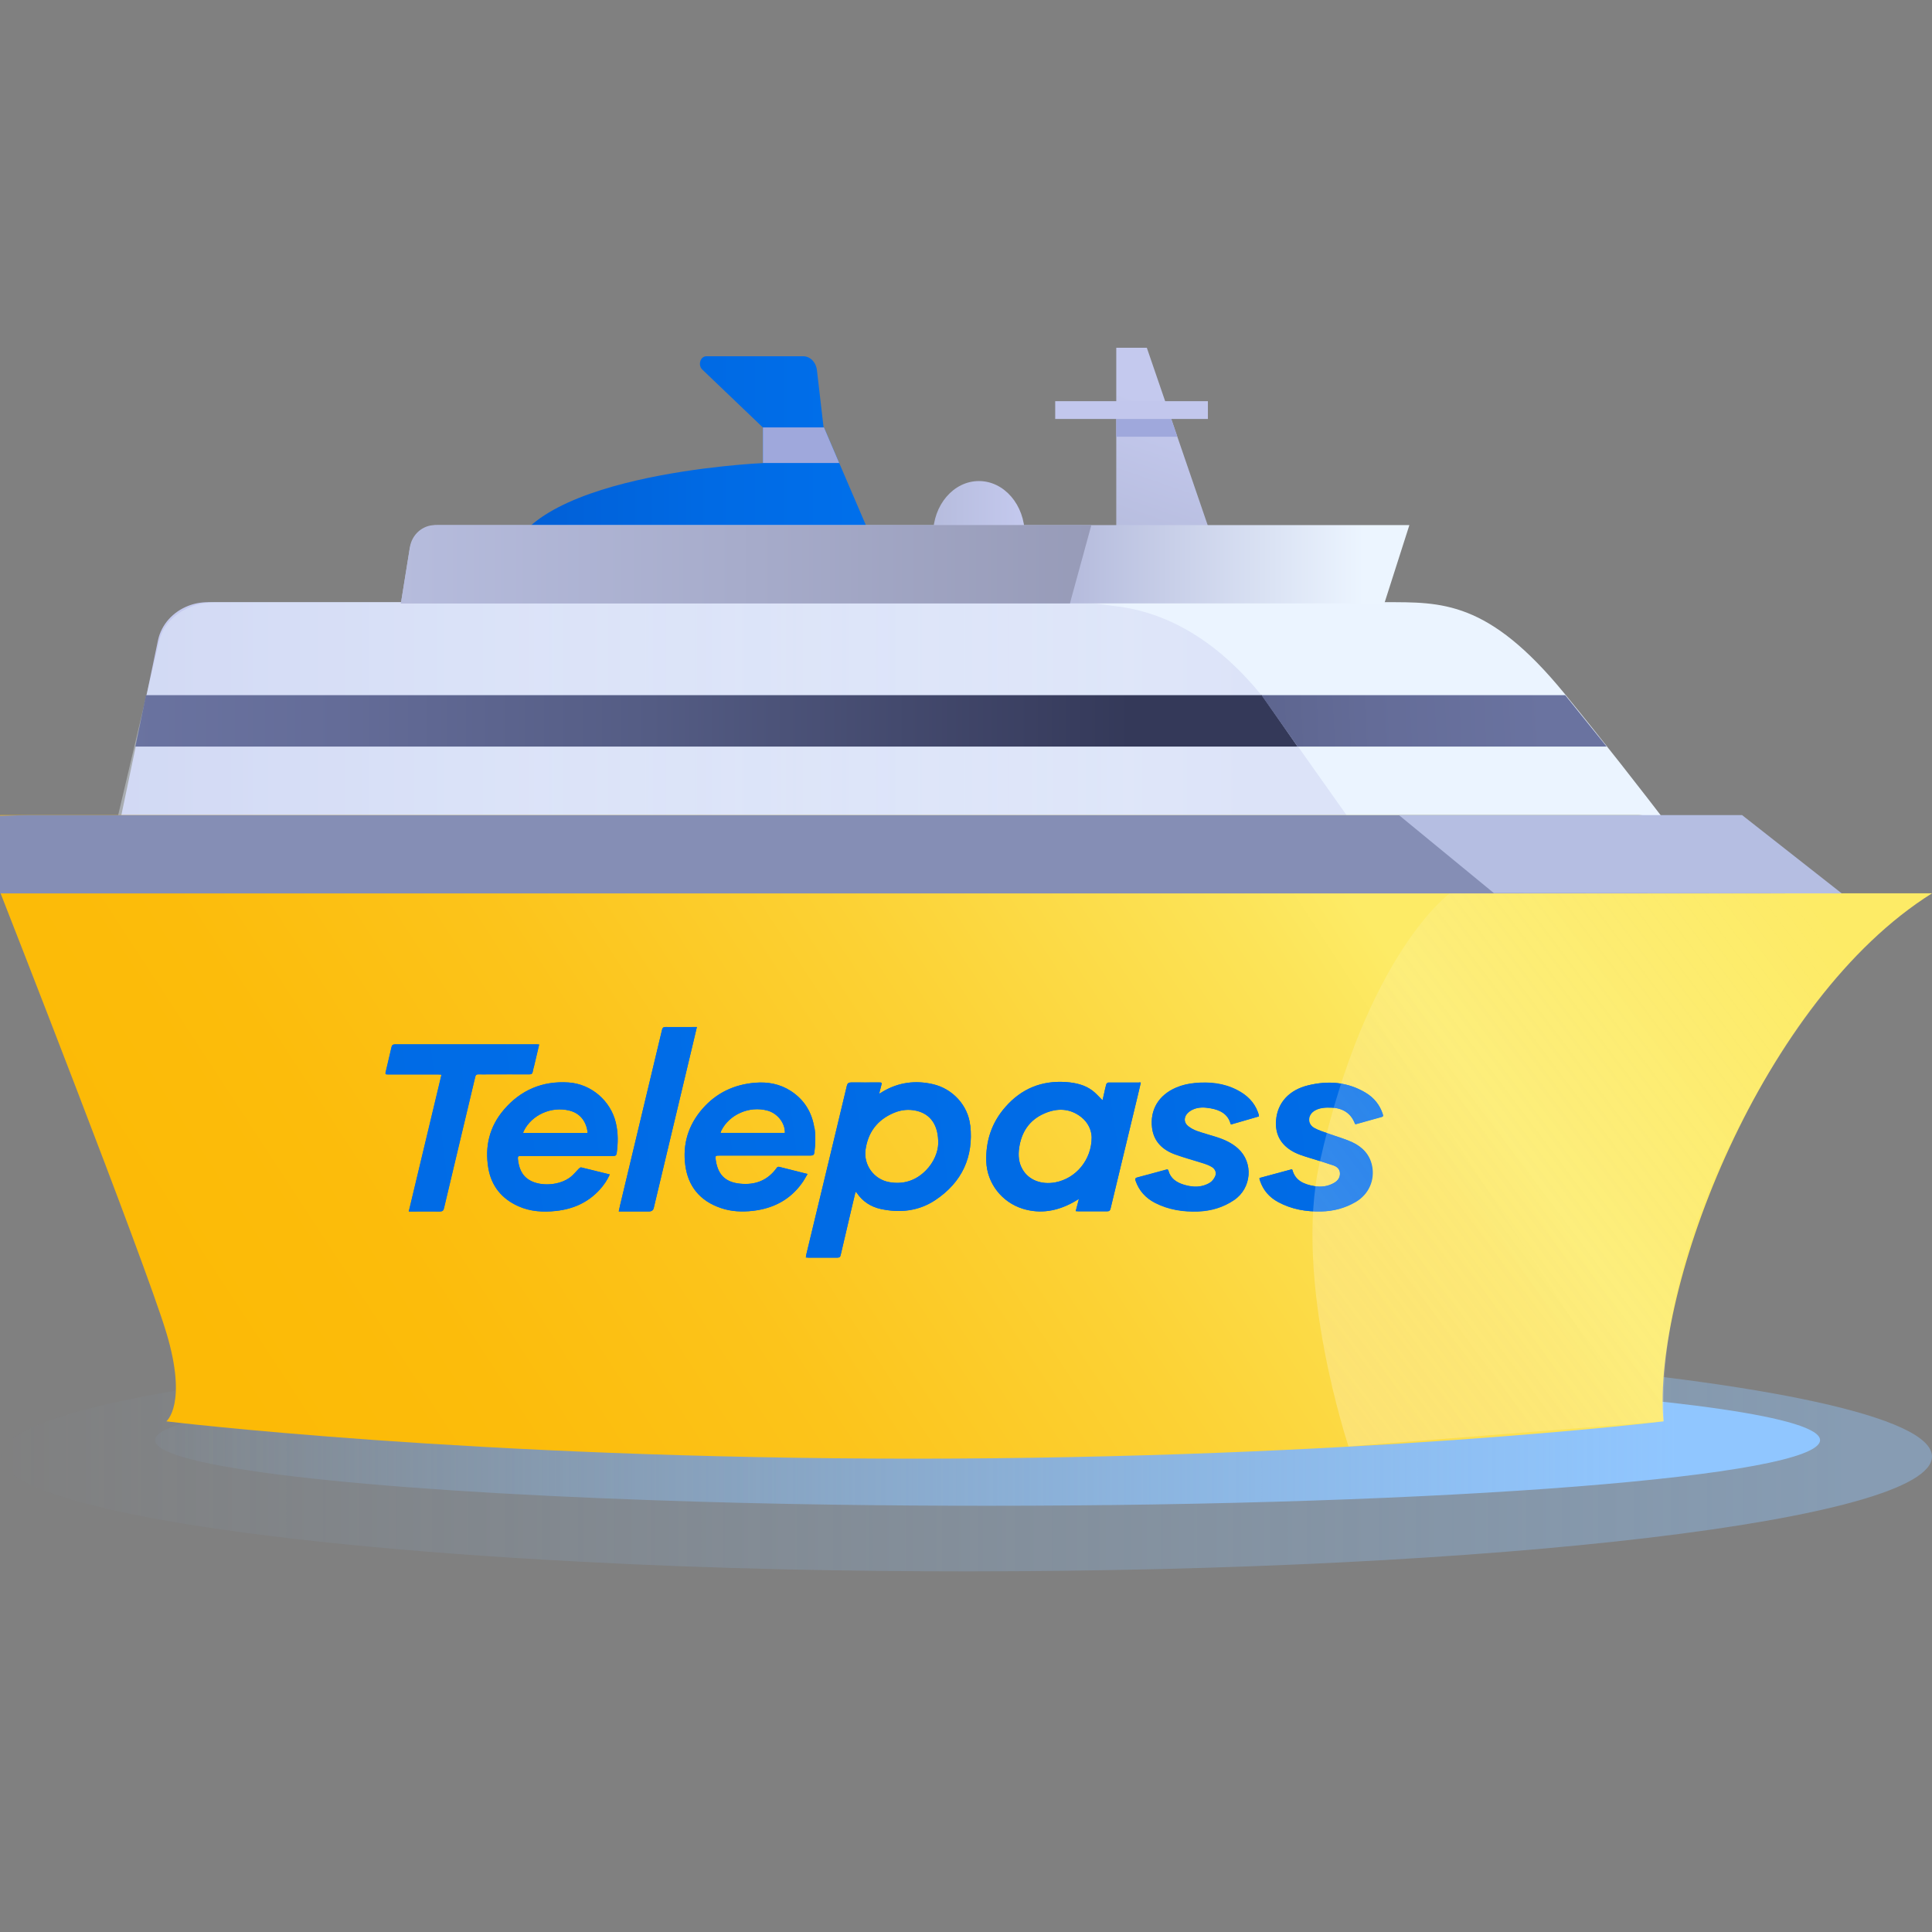 <svg width="120" height="120" viewBox="0 0 120 120" fill="none" xmlns="http://www.w3.org/2000/svg">
<rect x="0" y="0" width="120" height="120" fill="#808080" stroke="none"/>
<g clip-path="url(#clip0_5706_143252)">
<path d="M119.999 90.466C119.999 94.403 93.152 97.6 60.032 97.6C56.23 97.6 52.511 97.56 48.909 97.48C44.431 97.38 40.127 97.22 36.063 97C14.87 95.901 0.064 93.393 0.064 90.466C0.064 88.368 7.691 86.479 19.831 85.18C19.898 85.17 19.96 85.17 20.027 85.16C25.18 84.611 31.132 84.171 37.648 83.851C41.629 83.671 45.817 83.522 50.166 83.442C53.373 83.382 56.669 83.342 60.032 83.342C72.581 83.342 84.232 83.801 93.867 84.581C109.645 85.86 119.999 88.018 119.999 90.466Z" fill="url(#paint0_linear_5706_143252)" fill-opacity="0.4"/>
<path d="M113.047 89.45C113.047 91.699 89.896 93.526 61.336 93.526C58.057 93.526 54.851 93.504 51.745 93.458C47.883 93.401 44.172 93.309 40.667 93.184C22.392 92.556 9.625 91.123 9.625 89.45C9.625 88.251 16.202 87.172 26.671 86.429C26.728 86.424 26.782 86.424 26.839 86.418C31.282 86.104 36.415 85.853 42.034 85.67C45.466 85.567 49.078 85.482 52.828 85.436C55.594 85.402 58.436 85.379 61.336 85.379C72.157 85.379 82.204 85.641 90.513 86.087C104.118 86.818 113.047 88.051 113.047 89.45Z" fill="url(#paint1_linear_5706_143252)"/>
<path d="M60.801 36.514C62.373 36.514 63.647 35.029 63.647 33.197C63.647 31.364 62.373 29.879 60.801 29.879C59.23 29.879 57.956 31.364 57.956 33.197C57.956 35.029 59.23 36.514 60.801 36.514Z" fill="url(#paint2_linear_5706_143252)"/>
<path d="M54.971 35.394L51.178 26.55H51.154L50.741 22.994C50.685 22.496 50.321 22.128 49.891 22.128H43.874C43.499 22.128 43.332 22.678 43.62 22.953L47.382 26.55V28.763C47.382 28.763 31.732 29.443 31.548 35.35C31.548 40.52 48.211 35.928 50.068 35.398H54.968L54.971 35.394Z" fill="url(#paint3_linear_5706_143252)"/>
<path d="M69.334 32.658H75.025L71.232 21.601H69.334V32.658Z" fill="url(#paint4_linear_5706_143252)"/>
<path d="M75.025 24.918H65.541V26.023H75.025V24.918Z" fill="#C2C7ED"/>
<path d="M69.334 27.127H73.127L72.749 26.023H69.334V27.127Z" fill="#9FA8DC"/>
<g style="mix-blend-mode:multiply">
<path d="M47.386 28.759H52.126L51.179 26.546H47.386V28.759Z" fill="#9FA8DC"/>
</g>
<path d="M104.98 55.49H6.518L7.54 50.616L8.423 46.398L9.105 43.144H9.109L9.81 39.785C9.81 39.785 9.813 39.764 9.817 39.753C10.03 38.774 10.755 37.993 11.696 37.629C12.071 37.482 12.486 37.403 12.912 37.403C12.912 37.403 82.526 37.403 86.035 37.403C89.545 37.403 92.437 37.288 97.165 43.068C101.892 48.847 106.833 55.486 106.833 55.486L104.98 55.49Z" fill="url(#paint5_linear_5706_143252)"/>
<path opacity="0.38" d="M87.083 55.49H6.192L7.342 50.616L8.336 46.397L9.102 43.144L9.895 39.785C9.895 39.785 9.9 39.764 9.904 39.753C10.143 38.774 10.958 37.993 12.017 37.629C12.439 37.481 12.905 37.402 13.384 37.402H66.356C67.14 37.402 67.911 37.456 68.674 37.568C68.813 37.586 68.957 37.608 69.096 37.629C72.874 38.01 75.937 40.214 78.349 43.178L80.64 46.394L83.624 50.612L87.07 55.486L87.083 55.49Z" fill="url(#paint6_linear_5706_143252)"/>
<path d="M120 55.486C109.441 62.102 102.596 79.999 103.322 88.282C103.322 88.282 84.183 90.6 56.741 90.6C29.299 90.6 10.331 88.282 10.331 88.282C10.331 88.282 11.668 87.218 10.331 82.773C8.995 78.327 0.008 55.414 0.008 55.414V50.662L0 50.626H101.73C102.356 50.626 102.949 50.892 103.322 51.376C103.42 51.505 103.53 51.635 103.635 51.764C103.798 51.954 103.979 52.141 104.167 52.324C104.224 52.385 104.284 52.446 104.348 52.503C104.477 52.625 104.605 52.744 104.748 52.859C106.401 54.258 108.638 55.328 110.823 55.468C110.992 55.482 111.158 55.486 111.328 55.486H120Z" fill="url(#paint7_linear_5706_143252)"/>
<path d="M60.261 69.902C60.131 68.662 59.174 67.625 57.951 67.341C56.864 67.09 55.822 67.221 54.853 67.789C54.78 67.832 54.706 67.876 54.627 67.925C54.627 67.887 54.616 67.876 54.621 67.871C54.661 67.718 54.701 67.565 54.74 67.407C54.78 67.243 54.774 67.232 54.599 67.232C54.027 67.232 53.449 67.237 52.877 67.232C52.707 67.232 52.639 67.281 52.6 67.439C52.13 69.421 51.648 71.403 51.173 73.385C50.81 74.882 50.448 76.383 50.091 77.879C50.074 77.95 50.069 78.021 50.052 78.103C50.12 78.103 50.17 78.114 50.216 78.114C50.816 78.114 51.416 78.114 52.017 78.114C52.147 78.114 52.192 78.07 52.215 77.956C52.424 77.044 52.639 76.132 52.855 75.22C52.945 74.827 53.041 74.434 53.138 74.03C53.166 74.041 53.172 74.041 53.177 74.046C53.194 74.068 53.211 74.084 53.228 74.106C53.579 74.619 54.078 74.952 54.695 75.089C55.895 75.351 57.056 75.225 58.081 74.548C59.769 73.429 60.476 71.84 60.267 69.896L60.261 69.902ZM58.274 71.049C58.262 71.507 58.036 72.173 57.492 72.714C56.875 73.331 56.111 73.582 55.233 73.424C54.27 73.254 53.63 72.348 53.761 71.409C53.913 70.328 54.491 69.552 55.533 69.116C55.98 68.93 56.456 68.881 56.937 68.996C57.787 69.198 58.302 69.88 58.274 71.043V71.049ZM70.765 67.237C70.125 67.237 69.48 67.237 68.84 67.237C68.795 67.237 68.721 67.303 68.71 67.347C68.659 67.527 68.619 67.712 68.579 67.898C68.545 68.051 68.506 68.204 68.478 68.34C68.268 68.138 68.087 67.92 67.866 67.751C67.39 67.385 66.818 67.254 66.218 67.21C64.684 67.101 63.432 67.63 62.447 68.755C61.586 69.733 61.218 70.874 61.258 72.146C61.303 73.484 62.215 74.679 63.545 75.084C64.633 75.411 65.663 75.22 66.643 74.685C66.756 74.625 66.864 74.554 67.011 74.466C66.943 74.734 66.881 74.969 66.813 75.225C66.886 75.225 66.932 75.236 66.983 75.236C67.577 75.236 68.172 75.236 68.766 75.236C68.902 75.236 68.947 75.187 68.976 75.067C69.536 72.73 70.103 70.399 70.663 68.062C70.731 67.789 70.793 67.516 70.856 67.243C70.816 67.232 70.793 67.226 70.771 67.226L70.765 67.237ZM65.539 73.44C64.672 73.598 63.885 73.293 63.506 72.626C63.268 72.217 63.234 71.775 63.296 71.316C63.432 70.344 63.908 69.58 64.853 69.165C65.646 68.815 66.439 68.826 67.147 69.378C67.6 69.733 67.792 70.213 67.804 70.639C67.804 72.042 66.824 73.2 65.539 73.44ZM38.251 69.749C37.934 68.384 36.722 67.33 35.312 67.237C33.681 67.128 32.339 67.712 31.303 68.919C30.391 69.978 30.103 71.218 30.329 72.561C30.516 73.653 31.145 74.456 32.198 74.925C32.945 75.258 33.738 75.302 34.536 75.215C35.606 75.1 36.524 74.685 37.243 73.899C37.498 73.62 37.707 73.314 37.872 72.949C37.266 72.796 36.682 72.654 36.093 72.512C36.06 72.501 35.997 72.55 35.958 72.583C35.782 72.757 35.629 72.96 35.431 73.112C34.774 73.626 33.619 73.713 32.917 73.32C32.385 73.02 32.22 72.523 32.164 71.977C32.152 71.84 32.192 71.796 32.339 71.802C32.951 71.807 33.562 71.802 34.174 71.802C35.476 71.802 36.779 71.802 38.075 71.802C38.217 71.802 38.279 71.775 38.302 71.627C38.387 70.999 38.398 70.377 38.251 69.754V69.749ZM36.484 70.377H32.486C32.504 70.328 32.515 70.284 32.532 70.246C33.03 69.247 34.236 68.706 35.352 68.979C36.043 69.148 36.394 69.651 36.496 70.306C36.496 70.322 36.496 70.344 36.484 70.377ZM50.584 70.082C50.437 69.105 49.967 68.313 49.112 67.761C48.444 67.33 47.696 67.188 46.898 67.254C45.584 67.363 44.491 67.892 43.642 68.859C42.747 69.88 42.39 71.07 42.566 72.386C42.741 73.686 43.472 74.592 44.769 75.034C45.414 75.258 46.088 75.285 46.767 75.209C48.041 75.062 49.078 74.516 49.814 73.484C49.938 73.314 50.035 73.129 50.159 72.921C49.548 72.768 48.976 72.626 48.404 72.479C48.302 72.452 48.262 72.512 48.217 72.577C47.713 73.26 47.022 73.576 46.167 73.538C45.137 73.495 44.616 73.047 44.463 72.097C44.412 71.775 44.412 71.775 44.752 71.775C46.614 71.775 48.477 71.775 50.346 71.775C50.505 71.775 50.567 71.736 50.584 71.578C50.646 71.076 50.669 70.579 50.595 70.082H50.584ZM48.755 70.371H44.752C44.769 70.317 44.78 70.273 44.797 70.235C45.301 69.219 46.552 68.673 47.673 68.984C48.291 69.154 48.772 69.76 48.749 70.371H48.755ZM33.296 64.868C30.374 64.868 27.453 64.868 24.536 64.868C24.406 64.868 24.349 64.906 24.327 65.031C24.214 65.528 24.095 66.031 23.976 66.528C23.925 66.73 23.93 66.735 24.146 66.735C25.165 66.735 26.184 66.735 27.203 66.735C27.271 66.735 27.339 66.74 27.43 66.746C26.75 69.585 26.076 72.403 25.397 75.247H25.601C26.173 75.247 26.75 75.242 27.322 75.247C27.492 75.247 27.549 75.193 27.583 75.04C27.911 73.647 28.24 72.261 28.574 70.868C28.891 69.536 29.208 68.209 29.525 66.877C29.553 66.768 29.599 66.724 29.718 66.73C29.944 66.735 30.176 66.73 30.403 66.73C31.229 66.73 32.062 66.724 32.889 66.73C33.013 66.73 33.07 66.691 33.092 66.571C33.115 66.435 33.155 66.304 33.189 66.167C33.291 65.747 33.387 65.321 33.494 64.873C33.415 64.873 33.364 64.862 33.313 64.862L33.296 64.868ZM76.892 71.343C76.518 71.005 76.06 70.797 75.578 70.639C75.171 70.508 74.757 70.399 74.35 70.257C74.157 70.186 73.959 70.088 73.8 69.957C73.551 69.76 73.517 69.454 73.71 69.203C73.8 69.088 73.936 68.99 74.078 68.924C74.429 68.755 74.814 68.777 75.188 68.843C75.771 68.946 76.258 69.187 76.428 69.798C76.428 69.809 76.445 69.825 76.462 69.847C77.039 69.678 77.611 69.514 78.194 69.345C78.194 69.301 78.194 69.279 78.183 69.252C78.166 69.198 78.155 69.143 78.132 69.088C77.9 68.46 77.447 68.024 76.841 67.712C76.009 67.281 75.12 67.194 74.197 67.281C73.8 67.319 73.409 67.407 73.047 67.565C71.966 68.029 71.416 68.941 71.558 70.071C71.665 70.906 72.203 71.425 72.985 71.709C73.568 71.922 74.174 72.08 74.769 72.272C74.944 72.326 75.12 72.397 75.272 72.49C75.493 72.626 75.578 72.867 75.465 73.096C75.397 73.238 75.284 73.385 75.154 73.467C74.644 73.784 74.083 73.762 73.528 73.593C73.064 73.451 72.696 73.205 72.572 72.719C72.543 72.615 72.475 72.648 72.407 72.665C71.818 72.823 71.235 72.987 70.646 73.14C70.516 73.172 70.488 73.227 70.533 73.347C70.748 73.964 71.156 74.417 71.75 74.723C72.588 75.149 73.483 75.285 74.417 75.253C75.233 75.22 75.986 74.996 76.654 74.543C77.747 73.8 77.86 72.228 76.898 71.349L76.892 71.343ZM85.884 69.208C85.697 68.635 85.34 68.182 84.808 67.865C83.693 67.199 82.492 67.106 81.246 67.412C80.057 67.701 79.332 68.504 79.253 69.602C79.197 70.371 79.48 71.005 80.165 71.442C80.533 71.676 80.952 71.796 81.365 71.927C81.852 72.075 82.339 72.222 82.815 72.386C83.036 72.463 83.211 72.615 83.223 72.867C83.234 73.129 83.104 73.325 82.872 73.462C82.481 73.691 82.056 73.751 81.615 73.669C80.992 73.56 80.448 73.336 80.267 72.665C80.267 72.654 80.255 72.648 80.227 72.626C79.565 72.807 78.897 72.987 78.223 73.167C78.223 73.2 78.223 73.216 78.223 73.227C78.234 73.265 78.245 73.309 78.257 73.347C78.455 73.926 78.829 74.368 79.383 74.663C80.216 75.111 81.111 75.264 82.05 75.242C82.821 75.225 83.528 75.034 84.18 74.652C84.978 74.183 85.369 73.309 85.199 72.424C85.057 71.715 84.61 71.234 83.964 70.939C83.506 70.726 83.013 70.595 82.537 70.421C82.226 70.306 81.898 70.219 81.615 70.055C81.15 69.793 81.19 69.219 81.665 68.963C81.983 68.788 82.322 68.782 82.673 68.793C83.409 68.815 83.919 69.165 84.151 69.798C84.151 69.804 84.168 69.809 84.185 69.825C84.723 69.678 85.267 69.52 85.81 69.372C85.918 69.34 85.895 69.274 85.873 69.203L85.884 69.208ZM43.092 63.792C42.509 63.792 41.926 63.792 41.343 63.792C41.207 63.792 41.15 63.836 41.122 63.961C40.255 67.592 39.383 71.223 38.517 74.854C38.489 74.974 38.466 75.1 38.432 75.247H38.63C39.191 75.247 39.757 75.247 40.318 75.247C40.476 75.247 40.573 75.174 40.607 75.029C41.411 71.649 42.22 68.275 43.024 64.895C43.109 64.535 43.194 64.18 43.285 63.792H43.092Z" fill="url(#paint8_linear_5706_143252)"/>
<path d="M60.26 69.902C60.13 68.663 59.173 67.626 57.95 67.342C56.863 67.091 55.821 67.222 54.853 67.789C54.779 67.833 54.705 67.877 54.626 67.926C54.626 67.888 54.615 67.877 54.62 67.871C54.66 67.718 54.7 67.566 54.739 67.407C54.779 67.243 54.773 67.232 54.598 67.232C54.026 67.232 53.448 67.238 52.876 67.232C52.706 67.232 52.639 67.282 52.599 67.44C52.129 69.422 51.648 71.404 51.172 73.386C50.81 74.882 50.447 76.384 50.09 77.88C50.073 77.951 50.068 78.022 50.051 78.103C50.119 78.103 50.17 78.114 50.215 78.114C50.815 78.114 51.415 78.114 52.016 78.114C52.146 78.114 52.191 78.071 52.214 77.956C52.423 77.044 52.639 76.132 52.854 75.221C52.944 74.827 53.041 74.434 53.137 74.03C53.165 74.041 53.171 74.041 53.176 74.047C53.194 74.069 53.211 74.085 53.227 74.107C53.578 74.62 54.077 74.953 54.694 75.09C55.895 75.352 57.055 75.226 58.08 74.549C59.768 73.43 60.475 71.841 60.266 69.897L60.26 69.902ZM58.273 71.049C58.261 71.508 58.035 72.174 57.491 72.714C56.874 73.331 56.11 73.582 55.232 73.424C54.269 73.255 53.63 72.349 53.76 71.409C53.913 70.328 54.49 69.553 55.532 69.116C55.979 68.93 56.455 68.881 56.936 68.996C57.786 69.198 58.301 69.881 58.273 71.044V71.049Z" fill="url(#paint9_linear_5706_143252)"/>
<path d="M70.77 67.238C70.13 67.238 69.485 67.238 68.845 67.238C68.799 67.238 68.726 67.303 68.715 67.347C68.664 67.527 68.624 67.713 68.584 67.898C68.55 68.051 68.511 68.204 68.482 68.341C68.273 68.138 68.092 67.92 67.871 67.751C67.395 67.385 66.823 67.254 66.223 67.21C64.689 67.101 63.437 67.631 62.452 68.755C61.591 69.733 61.223 70.874 61.263 72.146C61.308 73.484 62.22 74.68 63.55 75.084C64.638 75.411 65.668 75.22 66.648 74.685C66.761 74.625 66.868 74.554 67.016 74.467C66.948 74.734 66.885 74.969 66.818 75.226C66.891 75.226 66.936 75.237 66.987 75.237C67.582 75.237 68.177 75.237 68.771 75.237C68.907 75.237 68.952 75.188 68.981 75.067C69.541 72.731 70.108 70.399 70.668 68.062C70.736 67.789 70.798 67.516 70.861 67.243C70.821 67.232 70.798 67.227 70.776 67.227L70.77 67.238ZM65.543 73.44C64.677 73.599 63.89 73.293 63.511 72.627C63.273 72.217 63.239 71.775 63.301 71.316C63.437 70.344 63.913 69.58 64.858 69.165C65.651 68.816 66.444 68.826 67.152 69.378C67.605 69.733 67.797 70.213 67.808 70.639C67.808 72.043 66.829 73.2 65.543 73.44Z" fill="url(#paint10_linear_5706_143252)"/>
<path d="M38.256 69.744C37.939 68.379 36.727 67.326 35.317 67.233C33.687 67.124 32.344 67.708 31.308 68.914C30.397 69.974 30.108 71.213 30.334 72.556C30.521 73.648 31.15 74.451 32.203 74.921C32.95 75.254 33.743 75.297 34.542 75.21C35.612 75.095 36.529 74.68 37.248 73.894C37.503 73.615 37.713 73.31 37.877 72.944C37.271 72.791 36.688 72.649 36.099 72.507C36.065 72.496 36.002 72.545 35.963 72.578C35.787 72.753 35.634 72.955 35.436 73.108C34.779 73.621 33.624 73.708 32.922 73.315C32.39 73.015 32.226 72.518 32.169 71.972C32.158 71.835 32.197 71.792 32.344 71.797C32.956 71.803 33.568 71.797 34.179 71.797C35.481 71.797 36.784 71.797 38.081 71.797C38.222 71.797 38.285 71.77 38.307 71.623C38.392 70.995 38.403 70.372 38.256 69.75V69.744ZM36.489 70.372H32.492C32.509 70.323 32.52 70.279 32.537 70.241C33.035 69.242 34.241 68.701 35.357 68.974C36.048 69.144 36.399 69.646 36.501 70.301C36.501 70.318 36.501 70.34 36.489 70.372Z" fill="url(#paint11_linear_5706_143252)"/>
<path d="M50.584 70.077C50.437 69.1 49.967 68.308 49.112 67.756C48.444 67.325 47.696 67.183 46.898 67.249C45.584 67.358 44.491 67.887 43.642 68.854C42.747 69.875 42.39 71.065 42.566 72.381C42.741 73.681 43.472 74.587 44.769 75.029C45.414 75.253 46.088 75.28 46.767 75.204C48.041 75.056 49.078 74.51 49.814 73.479C49.938 73.309 50.035 73.124 50.159 72.916C49.548 72.763 48.976 72.621 48.404 72.474C48.302 72.447 48.262 72.507 48.217 72.572C47.713 73.255 47.022 73.571 46.167 73.533C45.137 73.49 44.616 73.042 44.463 72.092C44.412 71.77 44.412 71.77 44.752 71.77C46.615 71.77 48.477 71.77 50.346 71.77C50.505 71.77 50.567 71.731 50.584 71.573C50.646 71.071 50.669 70.574 50.595 70.077H50.584ZM48.755 70.366H44.752C44.769 70.312 44.78 70.268 44.797 70.23C45.301 69.214 46.552 68.668 47.673 68.98C48.291 69.149 48.772 69.755 48.749 70.366H48.755Z" fill="url(#paint12_linear_5706_143252)"/>
<path d="M33.483 64.874C33.375 65.321 33.279 65.747 33.177 66.168C33.143 66.304 33.103 66.435 33.081 66.572C33.058 66.692 33.001 66.73 32.877 66.73C32.05 66.73 31.218 66.73 30.391 66.73C30.165 66.73 29.932 66.736 29.706 66.73C29.587 66.73 29.542 66.763 29.513 66.877C29.202 68.21 28.879 69.537 28.562 70.869C28.228 72.261 27.899 73.648 27.571 75.04C27.537 75.188 27.48 75.248 27.311 75.248C26.739 75.237 26.161 75.248 25.589 75.248H25.385C26.065 72.403 26.739 69.586 27.418 66.746C27.328 66.746 27.26 66.736 27.192 66.736C26.172 66.736 25.153 66.736 24.134 66.736C23.919 66.736 23.913 66.736 23.964 66.528C24.083 66.031 24.202 65.534 24.315 65.032C24.343 64.912 24.394 64.868 24.525 64.868C27.447 64.868 30.368 64.868 33.285 64.868C33.336 64.868 33.386 64.868 33.466 64.879L33.483 64.874Z" fill="url(#paint13_linear_5706_143252)"/>
<path d="M78.2 69.334C77.623 69.504 77.045 69.667 76.468 69.837C76.451 69.815 76.434 69.804 76.434 69.787C76.264 69.176 75.777 68.936 75.194 68.832C74.82 68.766 74.44 68.75 74.084 68.914C73.948 68.979 73.806 69.078 73.716 69.192C73.517 69.444 73.551 69.749 73.806 69.946C73.965 70.071 74.157 70.175 74.356 70.246C74.757 70.388 75.177 70.497 75.584 70.628C76.066 70.781 76.524 70.994 76.898 71.333C77.866 72.206 77.747 73.779 76.654 74.527C75.986 74.98 75.239 75.209 74.418 75.237C73.484 75.269 72.589 75.133 71.751 74.707C71.156 74.407 70.749 73.948 70.533 73.331C70.494 73.211 70.516 73.156 70.647 73.124C71.235 72.971 71.824 72.807 72.408 72.648C72.475 72.632 72.543 72.599 72.572 72.703C72.702 73.189 73.07 73.435 73.529 73.577C74.084 73.746 74.644 73.768 75.154 73.451C75.284 73.369 75.397 73.222 75.465 73.08C75.579 72.851 75.494 72.61 75.273 72.474C75.12 72.381 74.944 72.316 74.769 72.255C74.174 72.064 73.568 71.906 72.985 71.693C72.204 71.409 71.666 70.89 71.558 70.055C71.417 68.925 71.966 68.013 73.047 67.549C73.415 67.391 73.801 67.303 74.197 67.265C75.12 67.177 76.009 67.265 76.841 67.696C77.447 68.007 77.9 68.444 78.132 69.072C78.149 69.127 78.166 69.181 78.183 69.236C78.189 69.258 78.189 69.285 78.195 69.329L78.2 69.334Z" fill="url(#paint14_linear_5706_143252)"/>
<path d="M78.234 73.168C78.908 72.987 79.576 72.807 80.239 72.627C80.262 72.649 80.273 72.654 80.278 72.665C80.454 73.337 80.998 73.561 81.626 73.67C82.068 73.746 82.493 73.692 82.883 73.463C83.115 73.326 83.24 73.129 83.234 72.867C83.223 72.611 83.053 72.463 82.827 72.387C82.345 72.223 81.858 72.076 81.377 71.928C80.964 71.803 80.545 71.683 80.177 71.442C79.492 71 79.208 70.367 79.265 69.602C79.344 68.499 80.069 67.702 81.258 67.413C82.498 67.112 83.704 67.2 84.82 67.866C85.352 68.183 85.709 68.636 85.896 69.209C85.918 69.28 85.941 69.346 85.834 69.378C85.29 69.531 84.746 69.684 84.208 69.832C84.186 69.815 84.174 69.815 84.174 69.804C83.942 69.171 83.433 68.822 82.696 68.8C82.351 68.789 82.006 68.8 81.694 68.969C81.224 69.225 81.179 69.799 81.643 70.061C81.926 70.219 82.255 70.312 82.566 70.427C83.042 70.601 83.534 70.733 83.993 70.945C84.639 71.246 85.092 71.726 85.228 72.431C85.403 73.315 85.007 74.194 84.208 74.658C83.557 75.04 82.844 75.232 82.079 75.248C81.134 75.27 80.239 75.117 79.412 74.669C78.857 74.369 78.484 73.932 78.285 73.353C78.274 73.315 78.263 73.277 78.251 73.233C78.251 73.217 78.251 73.206 78.251 73.173L78.234 73.168Z" fill="url(#paint15_linear_5706_143252)"/>
<path d="M43.284 63.787C43.194 64.175 43.109 64.53 43.024 64.89C42.22 68.27 41.41 71.644 40.606 75.024C40.572 75.17 40.476 75.242 40.317 75.242C39.757 75.242 39.19 75.242 38.63 75.242C38.573 75.242 38.517 75.242 38.432 75.242C38.466 75.095 38.488 74.975 38.517 74.849C39.383 71.218 40.255 67.587 41.121 63.956C41.15 63.831 41.206 63.787 41.342 63.787C41.925 63.793 42.509 63.787 43.097 63.787C43.148 63.787 43.2 63.787 43.284 63.787Z" fill="url(#paint16_linear_5706_143252)"/>
<path d="M110.875 55.472C110.875 55.472 110.871 55.486 110.871 55.49H0V50.662L1.77 50.626H101.777C102.404 50.626 102.996 50.892 103.37 51.377C103.468 51.506 103.578 51.635 103.683 51.765C103.846 51.955 104.027 52.142 104.215 52.325C104.272 52.386 104.333 52.447 104.397 52.505C104.525 52.627 104.653 52.745 104.797 52.86C106.45 54.261 108.689 55.332 110.875 55.472Z" fill="#858EB5"/>
<path d="M114.394 55.49L92.787 55.472L86.888 50.626H108.202L114.394 55.49Z" fill="#B5BEE2"/>
<path d="M87.539 32.615L86.056 37.253L85.984 37.479H24.899L25.459 33.987C25.587 33.194 26.248 32.615 27.018 32.615H87.539Z" fill="url(#paint17_linear_5706_143252)"/>
<path d="M67.786 32.615L66.516 37.253L66.475 37.418L66.457 37.479H24.899L25.437 34.145C25.579 33.262 26.318 32.615 27.181 32.615H67.789H67.786Z" fill="url(#paint18_linear_5706_143252)"/>
<path d="M78.381 43.178H9.067L8.408 46.37H80.597L78.381 43.178Z" fill="url(#paint19_linear_5706_143252)"/>
<path d="M99.793 46.37H80.593L78.349 43.178H97.219L99.793 46.37Z" fill="url(#paint20_linear_5706_143252)"/>
<path opacity="0.26" d="M119.935 55.49C114.72 58.188 102.825 73.273 103.346 88.283L83.759 89.841C83.759 89.841 80.316 79.543 81.966 72.21C84.9 59.176 90.049 55.49 90.049 55.49H119.935Z" fill="url(#paint21_linear_5706_143252)"/>
</g>
<defs>
<linearGradient id="paint0_linear_5706_143252" x1="114.535" y1="90.471" x2="-0.892" y2="90.471" gradientUnits="userSpaceOnUse">
<stop stop-color="#90C6FF"/>
<stop offset="1" stop-color="#90C6FF" stop-opacity="0"/>
</linearGradient>
<linearGradient id="paint1_linear_5706_143252" x1="104.155" y1="89.453" x2="5.247" y2="89.453" gradientUnits="userSpaceOnUse">
<stop stop-color="#90C6FF"/>
<stop offset="1" stop-color="#90C6FF" stop-opacity="0"/>
</linearGradient>
<linearGradient id="paint2_linear_5706_143252" x1="57.956" y1="33.197" x2="63.647" y2="33.197" gradientUnits="userSpaceOnUse">
<stop stop-color="#B6BCDD"/>
<stop offset="1" stop-color="#C4C9EE"/>
</linearGradient>
<linearGradient id="paint3_linear_5706_143252" x1="31.541" y1="29.956" x2="54.964" y2="29.956" gradientUnits="userSpaceOnUse">
<stop stop-color="#015ED5"/>
<stop offset="0.54" stop-color="#006AE4"/>
<stop offset="1" stop-color="#0070EC"/>
</linearGradient>
<linearGradient id="paint4_linear_5706_143252" x1="70.361" y1="34.224" x2="73.362" y2="25.613" gradientUnits="userSpaceOnUse">
<stop stop-color="#B6BCDD"/>
<stop offset="1" stop-color="#C4C9EE"/>
</linearGradient>
<linearGradient id="paint5_linear_5706_143252" x1="6.514" y1="46.451" x2="104.98" y2="46.451" gradientUnits="userSpaceOnUse">
<stop stop-color="#C2C7ED"/>
<stop offset="0.65" stop-color="#EBF4FF"/>
</linearGradient>
<linearGradient id="paint6_linear_5706_143252" x1="6.192" y1="46.451" x2="78.907" y2="46.451" gradientUnits="userSpaceOnUse">
<stop offset="0.35" stop-color="#EBF4FF"/>
<stop offset="1" stop-color="#C2C7ED"/>
</linearGradient>
<linearGradient id="paint7_linear_5706_143252" x1="14.758" y1="87.27" x2="77.826" y2="46.09" gradientUnits="userSpaceOnUse">
<stop stop-color="#FCBA06"/>
<stop offset="0.18" stop-color="#FCBC0B"/>
<stop offset="0.4" stop-color="#FCC41B"/>
<stop offset="0.65" stop-color="#FCD235"/>
<stop offset="0.92" stop-color="#FCE459"/>
<stop offset="1" stop-color="#FDEB66"/>
</linearGradient>
<linearGradient id="paint8_linear_5706_143252" x1="-207.105" y1="81.995" x2="89.601" y2="-90.222" gradientUnits="userSpaceOnUse">
<stop stop-color="#015ED5"/>
<stop offset="0.54" stop-color="#006AE4"/>
<stop offset="1" stop-color="#0070EC"/>
</linearGradient>
<linearGradient id="paint9_linear_5706_143252" x1="11.813" y1="81.067" x2="76.428" y2="72.908" gradientUnits="userSpaceOnUse">
<stop stop-color="#015ED5"/>
<stop offset="0.54" stop-color="#006AE4"/>
<stop offset="1" stop-color="#0070EC"/>
</linearGradient>
<linearGradient id="paint10_linear_5706_143252" x1="25.447" y1="77.426" x2="85.393" y2="67.83" gradientUnits="userSpaceOnUse">
<stop stop-color="#015ED5"/>
<stop offset="0.54" stop-color="#006AE4"/>
<stop offset="1" stop-color="#0070EC"/>
</linearGradient>
<linearGradient id="paint11_linear_5706_143252" x1="0.014" y1="77.425" x2="51.004" y2="70.514" gradientUnits="userSpaceOnUse">
<stop stop-color="#015ED5"/>
<stop offset="0.54" stop-color="#006AE4"/>
<stop offset="1" stop-color="#0070EC"/>
</linearGradient>
<linearGradient id="paint12_linear_5706_143252" x1="12.238" y1="77.413" x2="63.285" y2="70.468" gradientUnits="userSpaceOnUse">
<stop stop-color="#015ED5"/>
<stop offset="0.54" stop-color="#006AE4"/>
<stop offset="1" stop-color="#0070EC"/>
</linearGradient>
<linearGradient id="paint13_linear_5706_143252" x1="-11.668" y1="78.061" x2="48.541" y2="70.63" gradientUnits="userSpaceOnUse">
<stop stop-color="#015ED5"/>
<stop offset="0.54" stop-color="#006AE4"/>
<stop offset="1" stop-color="#0070EC"/>
</linearGradient>
<linearGradient id="paint14_linear_5706_143252" x1="41.851" y1="77.411" x2="90.259" y2="71.176" gradientUnits="userSpaceOnUse">
<stop stop-color="#015ED5"/>
<stop offset="0.54" stop-color="#006AE4"/>
<stop offset="1" stop-color="#0070EC"/>
</linearGradient>
<linearGradient id="paint15_linear_5706_143252" x1="49.586" y1="77.419" x2="97.966" y2="71.187" gradientUnits="userSpaceOnUse">
<stop stop-color="#015ED5"/>
<stop offset="0.54" stop-color="#006AE4"/>
<stop offset="1" stop-color="#0070EC"/>
</linearGradient>
<linearGradient id="paint16_linear_5706_143252" x1="20.33" y1="78.347" x2="51.306" y2="76.586" gradientUnits="userSpaceOnUse">
<stop stop-color="#015ED5"/>
<stop offset="0.54" stop-color="#006AE4"/>
<stop offset="1" stop-color="#0070EC"/>
</linearGradient>
<linearGradient id="paint17_linear_5706_143252" x1="66.868" y1="35.059" x2="84.692" y2="35.059" gradientUnits="userSpaceOnUse">
<stop stop-color="#B6BCDD"/>
<stop offset="1" stop-color="#ECF5FF"/>
</linearGradient>
<linearGradient id="paint18_linear_5706_143252" x1="24.899" y1="35.047" x2="67.786" y2="35.047" gradientUnits="userSpaceOnUse">
<stop stop-color="#B6BCDD"/>
<stop offset="1" stop-color="#979BB8"/>
</linearGradient>
<linearGradient id="paint19_linear_5706_143252" x1="8.082" y1="44.774" x2="70.226" y2="44.774" gradientUnits="userSpaceOnUse">
<stop stop-color="#6A73A0"/>
<stop offset="0.21" stop-color="#646C98"/>
<stop offset="0.52" stop-color="#545C84"/>
<stop offset="0.9" stop-color="#3B4062"/>
<stop offset="1" stop-color="#343959"/>
</linearGradient>
<linearGradient id="paint20_linear_5706_143252" x1="44.928" y1="46.357" x2="96.034" y2="43.728" gradientUnits="userSpaceOnUse">
<stop stop-color="#343959"/>
<stop offset="0.1" stop-color="#3B4062"/>
<stop offset="0.48" stop-color="#545C84"/>
<stop offset="0.79" stop-color="#646C98"/>
<stop offset="1" stop-color="#6A73A0"/>
</linearGradient>
<linearGradient id="paint21_linear_5706_143252" x1="113.096" y1="56.758" x2="78.008" y2="83.18" gradientUnits="userSpaceOnUse">
<stop stop-color="#FCFCFE" stop-opacity="0"/>
<stop offset="1" stop-color="#FCFCFE"/>
</linearGradient>
<clipPath id="clip0_5706_143252">
<rect width="120" height="120" fill="white"/>
</clipPath>
</defs>
</svg>
